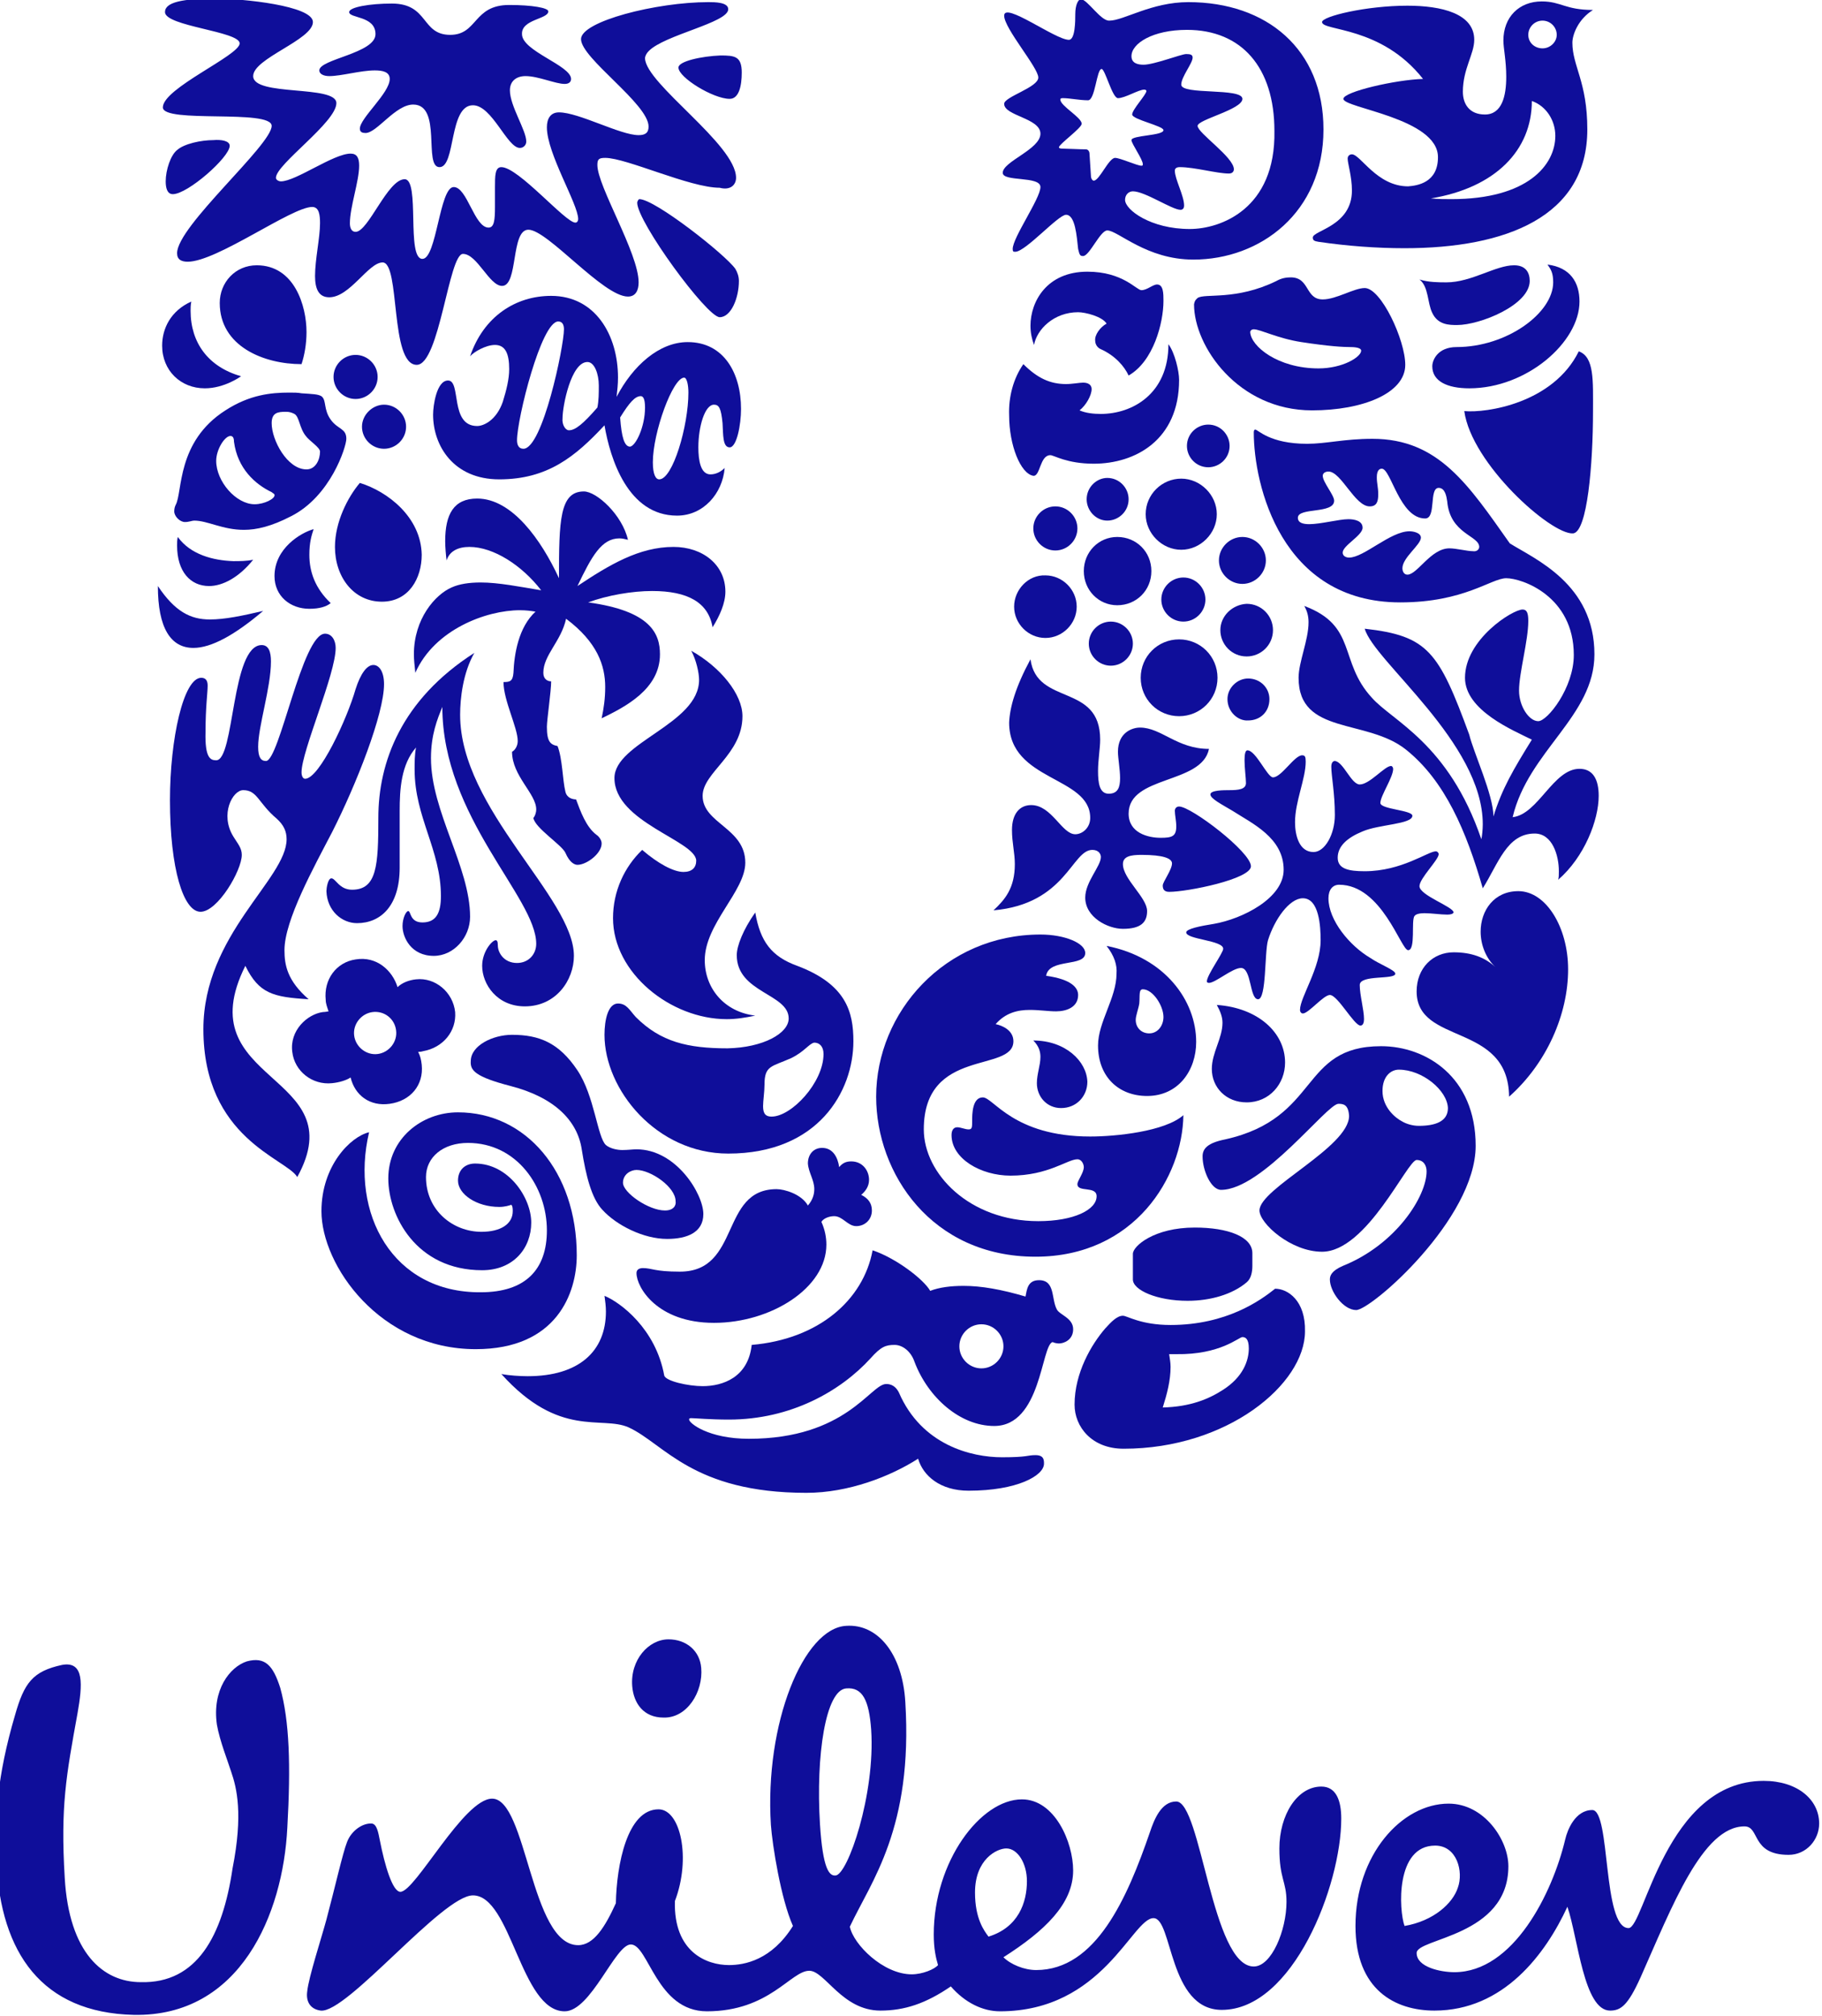 <?xml version="1.0" encoding="utf-8"?>
<!-- Generator: Adobe Illustrator 19.0.1, SVG Export Plug-In . SVG Version: 6.00 Build 0)  -->
<svg version="1.1" id="Layer_1" xmlns="http://www.w3.org/2000/svg" xmlns:xlink="http://www.w3.org/1999/xlink" x="0px" y="0px"
	 viewBox="116 -129.5 256.2 283.5" style="enable-background:new 116 -129.5 256.2 283.5;" xml:space="preserve">
<style type="text/css">
	.st0{fill:#0F0E9A;}
</style>
<g>
	<g>
		<g>
			<path class="st0" d="M218.5,146.8c2.2,0,6-0.7,9-5.5c-1.7-3.8-2.9-11.4-3.1-14.2c-0.9-14.3,4.6-27.7,10.6-28
				c4.4-0.3,7.9,3.9,8.3,10.7c1.1,17.8-4.8,25.2-7.8,31.6c0.5,2.5,4.7,6.7,8.7,6.7c1.5,0,3.2-0.7,3.7-1.3c-0.3-1-0.6-2.3-0.6-4.3
				c0-10.3,6.6-19,12.4-19c4.6,0,7.2,6,7.2,10c0,4.7-4,8.5-9.8,12.2c1,1,2.9,1.8,4.6,1.8c8.4,0,12.8-10.1,16-19.4
				c0.6-1.8,1.6-4.3,3.7-4.3c3.5,0,5,23.2,10.9,23.2c2.5,0,4.6-5.1,4.6-9.1c0-2.9-1-3.2-1-7.5c0-4.7,2.5-8.7,5.9-8.7
				c2.1,0,2.8,2,2.8,4.5c0,9.4-6.8,26.9-16.8,26.9c-7.5,0-6.9-12.9-9.6-12.9c-3,0-7.1,13.1-21.6,13.1c-2.4,0-4.9-1.2-6.9-3.5
				c-3.5,2.4-6.5,3.4-9.9,3.4c-5.4,0-7.8-5.6-10-5.6c-2.6,0-5.6,5.7-14.4,5.7c-7.1,0-8.2-9.4-10.7-9.4c-2.2,0-5.6,9.4-9.3,9.4
				c-6.2,0-7.5-16.3-12.9-16.3c-4.3,0-17.7,16.6-21.4,16.2c-1.5-0.2-2.1-1.3-1.9-2.7c0.2-2,2-7.5,2.7-10.1c1.2-4.5,2.3-9.4,2.9-10.9
				c0.6-1.6,2.2-2.7,3.5-2.6c0.7,0.1,0.9,1.3,1.1,2.3c0.7,3.6,1.8,7.3,2.9,7.3c2.1,0,8.9-13.1,12.9-13.1c4.9,0,5.4,20.6,12.1,20.6
				c2.2,0,3.8-2.6,5.3-5.9c0.1-5.4,1.6-13.2,6-13.2c3.1,0,4.6,6.9,2.3,12.9C210.7,145,215.4,146.8,218.5,146.8z M336.1,129.1
				c-1.8,7.6-7.3,18.7-15.6,18.7c-1.9,0-5.3-0.7-5.3-2.7c0-2.1,12.9-2.3,12.9-12.2c0-3.7-3.4-8.8-8.4-8.8c-6.6,0-13.1,7.2-13.1,17.2
				c0,9,5.6,11.9,11.1,11.9c9.7,0,15.6-7.9,18.7-14.6c1.5,4.4,2.3,14.6,6,14.6c1.5,0,2.5-0.7,4.3-4.7c4.4-9.9,8.7-21.2,14.6-21.2
				c2.2,0,0.9,4,6.2,4c2.5,0,4.3-2.1,4.3-4.4c0-3.4-3.1-6-7.8-6c-13.8,0-16.8,20.7-19,20.7c-3.7,0-2.5-16.6-5.1-16.6
				C337.5,125,336.4,127.8,336.1,129.1z M238.5,113.7c-0.3-4.1-1.2-6-3.5-5.8c-2.9,0.2-4.3,9.4-3.7,19.1c0.4,6.3,1.3,7.3,2.2,7.2
				C235.2,134.1,239.1,122.8,238.5,113.7z M214.6,105c-0.2-2.4-2.1-4-4.6-4c-2.8,0-5.4,2.9-5.1,6.6c0.2,2.4,1.6,4.4,4.4,4.4
				C212.6,112.1,214.9,108.4,214.6,105z M260.4,135c0-2.5-1.3-4.6-2.9-4.6c-1.3,0-4.4,1.5-4.4,6.2c0,3.7,1.3,5.4,1.9,6.2
				C259.2,141.5,260.4,138,260.4,135z M317.8,130c3.1,0,4,3.7,3.2,5.9c-0.7,2.2-3.4,4.7-7.5,5.4C312.7,139.1,312.2,130,317.8,130z
				 M148.5,119.6c-0.4-1.3-1.6-4.3-2-6.6c-0.7-4.9,1.8-8.1,4.2-8.9c2.6-0.7,3.7,0.6,4.7,3.7c1.3,4.7,1.5,10.9,1,19.7
				c-0.6,12.1-6.6,26.6-21.6,26.3c-12.9-0.3-18.7-8.7-19.3-21.5c-0.3-6,0.1-12.1,2.6-20.6c1.3-4.6,2.5-6.2,6.6-7.1
				c3.2-0.6,2.9,2.8,2.2,6.8c-1.6,8.8-2.4,13.1-1.8,23.1c0.6,10.6,5.4,14.7,10.7,14.7c7.9,0.2,11.5-6.5,12.9-16
				C150.2,125.6,149.3,121.9,148.5,119.6z"/>
		</g>
	</g>
	<g>
		<path class="st0" d="M321.9-71.7c1,7.4,12.2,17.4,15.3,17.2c2-0.2,2.8-9.7,2.8-17.2c0-4.3,0.2-7.6-2-8.4
			C334.4-72.8,325-71.4,321.9-71.7z M322.6-74.9c8.1,0,15.5-6.5,15.5-12.2c0-2.7-1.3-4.8-4.5-5.2c0.5,0.7,0.8,1.2,0.8,2.5
			c0,4.3-6.5,9.1-13.6,9.1c-2.6,0-3.4,1.8-3.4,2.7C317.4-75.9,319.5-74.9,322.6-74.9z M320.9-83.8c-1.1,0-2.7,0-3.5-1.7
			c-0.7-1.4-0.5-3.7-1.8-4.7c1.3,0.4,2.7,0.4,3.8,0.4c3.5,0,6.9-2.4,9.5-2.4c1.7,0,2.2,1.1,2.2,2.2
			C331.1-86.6,324.1-83.8,320.9-83.8z"/>
		<path class="st0" d="M146.4-22.6c2.6,0,2.1-16.2,6.4-16.2c1,0,1.3,1,1.3,2.3c0,3.7-1.8,9.1-1.8,12c0,1.5,0.4,2,1.1,2
			c1.9,0,5.1-17.9,8.3-17.9c1,0,1.5,1,1.5,2c0,3.7-4.8,14.5-4.8,17.5c0,0.5,0.2,0.9,0.5,0.9c2,0,5.9-8.4,7.1-12.6
			c0.7-2.2,1.6-3.4,2.5-3.4c0.8,0,1.5,0.9,1.5,2.7c0,4.2-3.9,14.1-7.3,20.8C160.1-7.5,156-0.1,156,4.1c0,2.1,0.4,4.3,3.4,6.9
			c-5-0.3-7-0.8-8.9-4.7c-8.3,16.6,15.4,15,7.3,29.7c-1.5-2.6-13.2-5.4-13.2-20.8c0-13.3,11.7-21.1,11.7-26.7c0-1.1-0.4-2-1.4-2.9
			c-2.6-2.2-2.7-4-4.7-4c-1.5,0-3.3,3.4-1.4,6.5c0.6,1,1.2,1.6,1.2,2.6c0,2.2-3.4,8-5.8,8c-2.4,0-4.3-6-4.3-15.7
			c0-8.6,1.9-17.2,4.4-17.2c0.7,0,0.9,0.5,0.9,1.1c0,1-0.3,3-0.3,6.5C144.8-22.9,145.6-22.6,146.4-22.6z"/>
		<path class="st0" d="M166.2,0.3c3.3,0,6-2.4,6-7.8v-8c0-3,0.2-6.5,2.3-8.9c-0.2,1-0.2,2.1-0.2,3.1c0,6.7,3.7,11.3,3.7,17.8
			c0,2.4-0.7,3.7-2.6,3.7c-1.8,0-1.6-1.6-2-1.6c-0.3,0-0.8,1-0.8,2.1c0,1.6,1.2,4.2,4.4,4.2c2.8,0,5.1-2.6,5.1-5.5
			c0-7-5.5-14.8-5.5-22.3c0-3.3,0.9-5.5,1.6-7.2c0,15.5,13.2,26.8,13.2,33.3c0,1.5-1.1,2.7-2.7,2.7c-1.8,0-2.7-1.4-2.7-2.5
			c0-0.5-0.1-0.7-0.3-0.7c-0.5,0-1.9,1.6-1.9,3.6c0,2.6,2.1,5.7,6,5.7c4.4,0,6.9-3.7,6.9-7.1c0-8.2-16-20.6-16-33.9
			c0-2.3,0.4-5.9,2-8.7c-10.3,6.6-13.5,15.4-13.5,23.2c0,6.7-0.2,10.1-3.7,10.1c-1.8,0-2.3-1.6-2.9-1.6c-0.5,0-0.7,1.4-0.7,1.8
			C162-1.4,164.1,0.3,166.2,0.3z"/>
		<path class="st0" d="M301.4-77.7c3.4,0,6-1.6,6-2.5c0-0.3-0.5-0.5-1.5-0.5c-1,0-3-0.1-6.9-0.7c-3.3-0.5-5.8-1.8-6.7-1.8
			c-0.3,0-0.5,0.2-0.5,0.4C291.9-80.8,295.7-77.7,301.4-77.7z M284.4-87.6c1-0.7,5.4,0.4,11.1-2.4c0.7-0.4,1.4-0.5,2-0.5
			c2.7,0,2,3.1,4.5,3.1c1.9,0,4.4-1.6,5.9-1.6c2.3,0,5.7,7.3,5.7,10.8c0,4-6,6.4-13.1,6.4c-10.4,0-16.6-9-16.6-14.9
			C284-87.3,284.2-87.4,284.4-87.6z"/>
		<path class="st0" d="M167.9,29.7c-2.6,0.6-6.7,4.7-6.7,11.1c0,7.6,8.2,19.4,21.7,19.4c11.4,0,14.2-7.9,14.2-13.2
			c0-11.8-7.2-20.1-16.7-20.1c-5.1,0-9.8,3.7-9.8,9.3c0,5.2,3.9,12.9,13.2,12.9c4.4,0,6.9-3.1,6.9-6.7c0-3.5-3.2-8.3-7.9-8.3
			c-1.4,0-2.4,0.9-2.4,2.4c0,1.9,2.6,3.7,5.8,3.7c0.8,0,1.4-0.2,1.7-0.3c0.2,0.2,0.2,0.6,0.2,0.9c0,1.8-1.7,2.9-4.4,2.9
			c-4,0-7.8-3-7.8-7.7c0-2.8,2.4-4.8,5.9-4.8c6.9,0,11.1,6.2,11.1,12.3c0,5.5-3,8.7-9.3,8.7C171.2,52.3,165.2,41.1,167.9,29.7z"/>
		<path class="st0" d="M250.9,59.8c0,1.7,1.4,3.1,3.1,3.1c1.7,0,3.1-1.4,3.1-3.1s-1.4-3.1-3.1-3.1C252.3,56.7,250.9,58.1,250.9,59.8
			z M256.9,75.4c3.7,0,3.5-0.3,4.7-0.3c1.2,0,1.2,0.7,1.2,1.2c0,1.7-3.8,3.8-10.6,3.8c-4,0-6.4-2.1-7.1-4.5
			c-3.9,2.5-9.8,4.8-15.7,4.8c-16,0-20-6.9-25-9.2c-3.8-1.7-9.7,1.6-17.9-7.5c1.1,0.2,2.6,0.3,3.7,0.3c7.2,0,11-3.5,11-9.1
			c0-0.7-0.1-1.5-0.2-2.2c2.2,0.9,7.2,4.6,8.4,11.2c0.2,0.8,3.4,1.5,5.4,1.5c2.8,0,6.4-1.2,6.9-5.8c9.4-0.8,15.7-6.3,17-13.3
			c3.3,1.1,7.2,4.1,8.1,5.7c1.3-0.5,2.9-0.7,4.7-0.7c2.5,0,5.3,0.5,8.7,1.5c0.2-1,0.3-2.3,1.9-2.3c2.3,0,1.7,2.6,2.5,4.1
			c0.4,0.8,2.3,1.2,2.3,2.8c0,1.5-1.3,2-2,2c-0.3,0-0.7-0.1-0.9-0.2c-1.6,0.5-1.6,11.8-8.2,11.8c-4.8,0-9.3-4-11.2-9
			c-0.5-1.5-1.7-2.4-2.8-2.4c-1.2,0-1.9,0.2-3.4,1.9c-4.2,4.6-11.2,8.6-19.9,8.6c-2.7,0-4.8-0.2-5.3-0.2c-0.3,0-0.3,0.1-0.3,0.2
			c0,0.5,2.7,2.7,8.4,2.7c13.7,0,17.1-7.7,19.3-7.7c0.3,0,1.2,0,1.8,1.2C245.6,73.7,252.6,75.4,256.9,75.4z"/>
		<path class="st0" d="M304.2,25.7c-1.6,0-10.7,12.1-16.5,12.1c-1.4,0-2.6-2.7-2.6-4.7c0-1.1,0.7-1.9,3.2-2.4
			c13.4-3,10.4-13.1,21.9-13.1c6.3,0,13.3,4.3,13.3,14c0,10.3-14.7,23.1-16.8,23.1c-1.8,0-3.7-2.6-3.7-4.3c0-0.5,0.2-1.2,1.8-1.9
			c7.5-3,11.8-9.8,11.8-13.3c0-0.8-0.4-1.6-1.4-1.6c-1.3,0-7,12.9-13.3,12.9c-4.4,0-8.8-4-8.8-5.8c0-3.1,12.6-8.9,12.6-13.3
			C305.6,25.8,304.9,25.7,304.2,25.7z M312.7,20.9c-1.1,0-2.3,0.9-2.3,3c0,2.3,1.8,3.8,2.8,4.3c0.5,0.3,1.4,0.6,2.3,0.6
			c2.3,0,4.1-0.6,4.1-2.5C319.5,23.8,316,20.9,312.7,20.9z"/>
		<path class="st0" d="M166.9-69.5c0,1.7,1.4,3.1,3.1,3.1c1.7,0,3.1-1.4,3.1-3.1c0-1.7-1.4-3.1-3.1-3.1
			C168.4-72.6,166.9-71.2,166.9-69.5z M162.9-76.5c0,1.7,1.4,3.1,3.1,3.1c1.7,0,3.1-1.4,3.1-3.1c0-1.7-1.4-3.1-3.1-3.1
			C164.3-79.6,162.9-78.2,162.9-76.5z M160.1-55.1c-1.8,0.5-5.5,2.7-5.5,6.6c0,2.8,2.2,4.6,4.9,4.6c1.4,0,2.4-0.3,3-0.8
			c-2.2-2.1-3-4.4-3-6.8C159.5-53.2,159.8-54.2,160.1-55.1z M141-54c-0.1,0.4-0.1,0.8-0.1,1.2c0,3.7,1.9,5.7,4.5,5.7
			c1.9,0,4.2-1.2,6.2-3.7c-0.9,0.2-1.9,0.2-2.8,0.2C146-50.7,142.8-51.5,141-54z M138.2-47.1c0,5.9,1.8,8.7,5,8.7
			c2.5,0,5.8-1.8,9.8-5.2c-3,0.7-5.4,1.2-7.5,1.2C142.8-42.4,140.6-43.5,138.2-47.1z M158.4-78.3c0.4-1.2,0.7-2.8,0.7-4.5
			c0-3.7-1.7-9.4-7-9.4c-3,0-5.2,2.4-5.2,5.3C146.9-80.8,153.1-78.3,158.4-78.3z M151.8-58.6c-2.6,0-5.4-3.2-5.4-6.1
			c0-1.6,1.2-3.5,2-3.5c0.3,0,0.5,0.2,0.5,0.8c0.5,3.8,3,6,5.3,7.1c0.2,0.2,0.4,0.2,0.4,0.4C154.7-59.4,153.2-58.6,151.8-58.6z
			 M159-68.2c0.5,0.7,2,1.6,2,2.2c0,1.1-0.6,2.5-1.9,2.5c-2.7,0-4.9-4.1-4.9-6.5c0-1.5,0.9-1.6,2-1.6c0.5,0,0.8,0.1,1.2,0.3
			C158.1-70.9,158.1-69.3,159-68.2z M140.7-58.5c-0.1,0.2-0.2,0.5-0.2,0.9c0,0.7,0.8,1.5,1.5,1.5c0.6,0,1-0.2,1.3-0.2
			c1.9,0,4,1.3,7,1.3c1.8,0,3.9-0.5,6.6-1.9c5.6-2.8,7.8-9.8,7.8-10.9c0-1.5-1.2-1.3-2.2-2.7c-1-1.4-0.6-2.6-1.2-3.2
			c-0.4-0.4-1.5-0.4-2.9-0.5c-0.5-0.1-1.1-0.1-1.7-0.1c-2.6,0-5.6,0.3-9,2.5C140.8-67.4,141.7-60.3,140.7-58.5z M166.6-61.6
			c-1.7,2-3.5,5.5-3.5,9c0,4.2,2.6,7.7,6.6,7.7c3.8,0,5.6-3.3,5.6-6.6C175.2-56.8,170.5-60.4,166.6-61.6z M149.9-76.6
			c0,0-2.3,1.7-5.1,1.7c-3.4,0-6-2.5-6-6c0-2.4,1.2-4.9,4.1-6.2c-0.1,0.5-0.1,0.9-0.1,1.3C142.8-81.3,145.3-77.9,149.9-76.6z"/>
		<path class="st0" d="M287.4-50.7c0,1.8,1.5,3.3,3.3,3.3c1.8,0,3.3-1.5,3.3-3.3c0-1.8-1.5-3.3-3.3-3.3
			C288.9-54,287.4-52.5,287.4-50.7z M287.6-40.9c0,2,1.6,3.7,3.7,3.7c2,0,3.7-1.6,3.7-3.7c0-2-1.6-3.7-3.7-3.7
			C289.3-44.5,287.6-42.9,287.6-40.9z M276.4-34.2c0,3,2.4,5.4,5.4,5.4c3,0,5.4-2.4,5.4-5.4c0-3-2.4-5.4-5.4-5.4
			C278.8-39.6,276.4-37.2,276.4-34.2z M279.3-45.2c0,1.7,1.4,3.1,3.1,3.1c1.7,0,3.1-1.4,3.1-3.1c0-1.7-1.4-3.1-3.1-3.1
			C280.7-48.3,279.3-46.9,279.3-45.2z M269.1-39c0,1.7,1.4,3.1,3.1,3.1c1.7,0,3.1-1.4,3.1-3.1c0-1.7-1.4-3.1-3.1-3.1
			C270.5-42.1,269.1-40.7,269.1-39z M277.1-57.2c0,2.7,2.3,5,5,5c2.7,0,5-2.3,5-5c0-2.7-2.3-5-5-5C279.4-62.2,277.1-60,277.1-57.2z
			 M282.9-66.8c0,1.6,1.3,3,3,3c1.6,0,3-1.3,3-3c0-1.6-1.3-3-3-3C284.3-69.8,282.9-68.5,282.9-66.8z M268.8-59.3c0,1.6,1.3,3,2.9,3
			c1.6,0,3-1.3,3-3c0-1.6-1.3-3-3-3C270.2-62.3,268.8-61,268.8-59.3z M268.4-49.2c0,2.7,2.1,4.8,4.7,4.8c2.7,0,4.8-2.1,4.8-4.8
			c0-2.7-2.1-4.8-4.8-4.8C270.5-54,268.4-51.9,268.4-49.2z M258.6-44.2c0,2.4,2,4.4,4.4,4.4c2.4,0,4.4-2,4.4-4.4
			c0-2.4-2-4.4-4.4-4.4C260.6-48.7,258.6-46.6,258.6-44.2z M261.3-55.2c0,1.7,1.4,3.1,3.1,3.1c1.7,0,3.1-1.4,3.1-3.1
			c0-1.7-1.4-3.1-3.1-3.1C262.7-58.3,261.3-56.9,261.3-55.2z M288.6-31.2c0-1.6,1.4-2.9,2.9-2.9c1.7,0,3,1.3,3,2.9c0,1.8-1.3,3-3,3
			C290.1-28.1,288.6-29.4,288.6-31.2z"/>
		<path class="st0" d="M290.7,58.5c0.4,0,0.9,0.2,0.9,1.6c0,1.7-0.8,4-3.6,5.8c-2,1.3-4.6,2.4-8.5,2.5c0.6-1.9,1.1-3.8,1.1-5.7
			c0-0.6-0.1-1.1-0.2-1.8h1C287.6,61,290.2,58.5,290.7,58.5z M291.3,50.8c0.6-0.5,0.8-1.4,0.8-2.3v-1.8c0-2.3-3.4-3.6-8.1-3.6
			c-5.7,0-8.7,2.6-8.7,3.7v3.6c0,1.5,3.4,3,7.7,3C286.2,53.4,289.3,52.5,291.3,50.8z M295.3,51.7c-2,1.6-6.8,5.1-14.7,5.1
			c-4.2,0-6.1-1.3-6.7-1.3c-0.8,0-1.6,0.8-2.5,1.8c-1.9,2.2-4.3,6.2-4.3,10.7c0,3.1,2.4,6.2,6.9,6.2c14.6,0,25.5-9.1,25.5-16.5
			C299.6,53.4,297.1,51.7,295.3,51.7z"/>
		<path class="st0" d="M298.1-13.9c0,1.9,0.6,4.2,2.6,4.2c1.6,0,3-2.5,3-5.2c0-3.1-0.5-5.5-0.5-6.8c0-0.5,0.2-0.8,0.5-0.8
			c1.2,0.1,2.3,3.3,3.5,3.3c1.4,0,3.5-2.6,4.4-2.6c0.2,0,0.3,0.3,0.3,0.4c0,1.2-1.8,3.8-1.8,4.8c0,0.9,4.5,1,4.5,1.8
			c0,1.2-4.7,1.2-7,2.2c-2.2,0.9-3.5,2.1-3.5,3.7c0,1.6,1.6,1.9,3.8,1.9c5.2,0,8.9-2.8,10-2.8c0.2,0,0.4,0.2,0.4,0.4
			c0,0.8-2.7,3.4-2.7,4.5c0,1.3,4.8,2.9,4.8,3.7c-0.1,0.2-0.4,0.3-0.9,0.3c-0.9,0-2.2-0.2-3.2-0.2c-0.6,0-1.2,0.1-1.4,0.4
			c-0.5,0.6,0.2,4.8-0.9,4.8c-1,0-3.7-9.2-9.7-9.2c-0.9,0-1.5,0.7-1.5,1.9c0,3.1,3,6.7,5.9,8.4c1.3,0.9,3.5,1.7,3.5,2.2
			c0,0.9-5,0.1-5,1.6c0,1.4,0.6,3.5,0.6,4.8c0,0.4-0.1,0.9-0.5,0.9c-0.9,0-3.2-4.3-4.3-4.3c-0.9,0-3,2.6-3.8,2.6
			c-0.2,0-0.4-0.2-0.4-0.5c0-1.8,2.9-5.9,2.9-9.8c0-1.9-0.2-5.9-2.5-5.9c-1.9,0-4,3-4.9,5.9c-0.5,1.7-0.2,8.3-1.4,8.3
			c-1.2,0-0.9-4.4-2.4-4.4c-1.2,0-3.6,2.1-4.5,2.1c-0.2,0-0.3-0.1-0.3-0.2c0-0.9,2.3-4,2.3-4.6c0-1.2-5.2-1.3-5.2-2.3
			c0-0.5,2-0.9,3.9-1.2c4-0.7,9.8-3.6,9.8-7.6c0-4.5-4.4-6.5-7.2-8.3c-1.5-0.9-3.1-1.7-3.1-2.3c0-0.6,1.9-0.6,2.7-0.6
			c1.2,0,2.3-0.1,2.3-1c0-0.7-0.2-2.1-0.2-3.2c0-0.8,0.1-1.4,0.4-1.4c1.2,0,2.8,3.8,3.6,3.8c1.2,0,3-3.1,4.1-3.1
			c0.4,0,0.5,0.2,0.5,0.9C299.6-20,298.1-16.8,298.1-13.9z M260.9-36.8c0.9,6.6,9.8,3.3,9.8,11.3c0,1.2-0.3,2.9-0.3,4.4
			c0,1.7,0.2,3.2,1.5,3.2c1.3,0,1.6-0.9,1.6-2.2c0-1.2-0.3-2.8-0.3-3.7c0-2.7,2-3.4,3.1-3.4c3,0,5.2,3,9.7,3c-1,5-11.3,3.7-11.3,9.1
			c0,2.7,2.7,3.4,4.5,3.4c1.6,0,2.2-0.2,2.2-1.6c0-0.8-0.2-1.6-0.2-2.2c0-0.3,0.2-0.6,0.6-0.6c1.7,0,10.1,6.4,10.1,8.4
			c0,1.8-8.9,3.6-11.5,3.6c-0.8,0-0.9-0.5-0.9-0.9c0-0.5,1.3-2.2,1.3-3.1c0-0.7-1.2-1.2-4.3-1.2c-1.5,0-2.6,0.2-2.6,1.3
			c0,2.1,3.4,4.7,3.4,6.6c0,1.6-0.9,2.5-3.4,2.5c-2.1,0-5.3-1.6-5.3-4.4c0-2.2,2.2-4.4,2.2-5.7c0-0.4-0.3-1-1.2-1
			c-2.9,0-3.7,7.6-13.9,8.5c1.6-1.5,3-3.1,3-6.5c0-1.6-0.4-3-0.4-4.8c0-2.3,1.1-3.5,2.7-3.5c2.9,0,4.3,4.1,6.2,4.1
			c1,0,2.1-0.9,2.1-2.3c0-5.9-11.4-5.1-11.4-13.4C258-30.1,258.8-32.9,260.9-36.8z"/>
		<path class="st0" d="M275.7,13.9c0,1.1,0.8,1.9,1.9,1.9c1.2,0,2-1.1,2-2.3c0-1.6-1.5-3.9-2.9-3.9c-0.6,0-0.4,0.9-0.5,2
			C276.1,12.3,275.7,13.3,275.7,13.9z M271.6,3.5c8.2,1.6,12.6,7.7,12.6,13.5c0,4-2.5,7.6-6.9,7.6c-4,0-6.9-2.7-6.9-7.1
			c0-3.3,2.6-6.7,2.6-10.1C273.1,6.2,272.7,4.9,271.6,3.5z M261.3,16.8c0.8,0.8,1,1.6,1,2.3c0,1.2-0.5,2.4-0.5,3.7
			c0,1.9,1.4,3.5,3.4,3.5c2.2,0,3.7-1.7,3.7-3.7C268.8,19.7,265.8,16.8,261.3,16.8z M287.1,11.8c0.5,0.9,0.8,1.7,0.8,2.5
			c0,2.2-1.5,4.2-1.5,6.5c0,2.6,2,4.7,4.9,4.7c3.2,0,5.4-2.6,5.4-5.6C296.7,15.7,292.9,12.2,287.1,11.8z M263.1,7.7
			c3.6,0.5,4.5,1.7,4.5,2.7c0,1.7-1.6,2.3-3.1,2.3c-1.1,0-2.3-0.2-3.7-0.2c-1.7,0-3.4,0.4-4.8,2c1,0.2,2.5,0.9,2.5,2.4
			c0,4.5-12.6,0.8-12.6,12.4c0,6.2,6.4,12.9,16.1,12.9c5,0,8.2-1.6,8.2-3.5c0-1.5-2.7-0.5-2.7-1.7c0-0.5,0.9-1.6,0.9-2.4
			c0-0.4-0.3-1.1-0.9-1.1c-1.4,0-4.1,2.3-9.4,2.3c-4.2,0-8.3-2.4-8.3-5.7c0-0.7,0.3-1.1,0.8-1.1c0.5,0,1.1,0.3,1.6,0.3
			c0.5,0,0.5-0.3,0.5-1.2c0-0.9,0-3.3,1.5-3.3c1.5,0,4.3,5.5,15.1,5.5c3.6,0,10.5-0.7,13.1-3c-0.1,8.6-6.8,19.9-20.8,19.9
			c-14.6,0-22.4-11.7-22.4-22.5c0-11.9,9.7-22.8,23.1-22.8c3.4,0,6.3,1.2,6.3,2.6C268.6,6.5,263.5,5.2,263.1,7.7z"/>
		<path class="st0" d="M212.7-81.4c5.1,0,7.5,4.4,7.5,9.4c0,2.2-0.6,5.4-1.6,5.4c-1,0-0.9-1.8-1-3.4c-0.2-2.1-0.5-2.6-1.2-2.6
			c-1.3,0-2.2,3.1-2.2,6c0,1.8,0.3,3.8,1.7,3.8c0.8,0,1.5-0.4,2-0.9c-0.3,3.6-3,6.7-6.7,6.7c-6.9,0-9.4-8-10.2-12.7
			c-4.1,4.4-8,7.6-14.8,7.6c-6.4,0-9.3-4.7-9.3-9.1c0-1.3,0.5-4.8,2.1-4.8c1.9,0,0.2,6.4,4.1,6.4c0.9,0,2.7-0.8,3.6-3.4
			c0.5-1.6,0.9-3.2,0.9-4.6c0-2.1-0.5-3.4-2-3.4c-1.3,0-3,1-3.5,1.6c1.9-5.6,6.4-8.5,11.4-8.5c6.2,0,9.4,5.5,9.4,11.5
			c0,0.9-0.1,1.8-0.2,2.7C205-78.1,208.7-81.4,212.7-81.4z M206.7-72.2c0-1.3-0.3-1.6-0.6-1.6c-0.8,0-1.6,0.9-2.9,3
			c0.2,2.8,0.6,4.1,1.4,4.1C205.4-66.8,206.7-69.5,206.7-72.2z M196-69c0.9,0,2-0.9,4-3.2c0.2-1,0.2-2,0.2-3.1
			c0-1.6-0.6-3.3-1.6-3.3c-2.3,0-3.5,6.2-3.5,7.9C195-69.8,195.5-69,196-69z M208.7-62.1c1.9,0,4.1-7.5,4.1-12.2
			c0-1-0.2-2.1-0.6-2.1c-1.6,0-4.4,7.7-4.4,11.9C207.8-62.8,208.2-62.1,208.7-62.1z M189.6-66.4c2.7,0,5.7-14.4,5.7-16.8
			c0-0.6-0.2-1.1-0.8-1.1c-2.4,0-5.8,13.7-5.8,16.7C188.7-67,188.9-66.4,189.6-66.4z"/>
		<path class="st0" d="M198.1-60.4c-3.4,0-3.5,4.1-3.5,12.2c-2.5-5.4-6.6-11.2-11.5-11.2c-3.3,0-4.5,2.2-4.5,6c0,0.8,0.1,2,0.2,2.7
			c0.4-1.3,1.6-1.9,3.2-1.9c3.4,0,7.4,2.6,10.1,6.1c-3-0.5-6-1.1-8.5-1.1c-1.6,0-3,0.2-4.1,0.7c-2.3,1-5.3,4.4-5.3,9.4
			c0,0.8,0.1,1.6,0.2,2.6c2.7-6.1,10-8.8,14.7-8.8c0.9,0,1.6,0.1,2.2,0.2c-2.4,2.2-3,6-3.1,8.6c-0.1,1.2-0.5,1.3-1.4,1.3
			c0,2.6,2,6.4,2,8.3c0,0.7-0.4,1.3-0.8,1.5c0,3.4,3.4,5.9,3.4,8.1c0,0.5-0.2,1-0.4,1.2c0.2,1.4,4,3.8,4.5,4.9
			c0.6,1.4,1.3,1.7,1.7,1.7c1.3,0,3.4-1.6,3.4-3c0-0.5-0.4-1-0.7-1.2c-1.5-1.1-2.3-3.4-2.9-5c-0.5,0-1.3-0.2-1.5-1.1
			c-0.4-1.6-0.4-4.6-1.1-6.4c-1-0.2-1.5-0.6-1.5-2.7c0-1,0.6-5,0.6-6.4c-0.5,0-1.1-0.3-1.1-1.2c0-2.5,2.5-4.4,3.2-7.6
			c4.4,3.3,5.5,6.6,5.5,9.6c0,1.6-0.2,3-0.5,4.4c3.3-1.6,8.2-4.1,8.2-9c0-2.9-1.3-6.1-10.1-7.3c2.7-1,6.2-1.6,9-1.6
			c5,0,7.9,1.6,8.5,5.1c1-1.6,1.8-3.4,1.8-5c0-3.8-3.2-6.3-7.3-6.3c-4.8,0-9,2.5-13.5,5.5c2-4.2,3.4-6.7,5.9-6.7
			c0.4,0,0.8,0.1,1.2,0.2C203.5-57.1,199.9-60.4,198.1-60.4z"/>
		<path class="st0" d="M329.5-4.2c3.9,0,7,5.1,7,11c0,6.3-3,13.2-8.3,17.9c-0.1-10.5-13-7.2-13-14.8c0-3.3,2.3-5.5,5.2-5.5
			c2.5,0,4.4,0.7,5.9,2.1c-1.4-1.3-2.1-3.2-2.1-5C324.2-1.5,326.1-4.2,329.5-4.2z"/>
		<path class="st0" d="M271.6-84c-0.6-1-3-1.6-4-1.6c-3.4,0-5.8,2.4-6.2,4.6c-0.3-0.8-0.5-1.7-0.5-2.7c0-3.4,2.3-7.6,8-7.6
			c5,0,6.9,2.6,7.6,2.6c0.8,0,1.6-0.8,2.2-0.8c0.9,0,0.9,1.3,0.9,2.3c0,3.1-1.4,8.5-4.9,10.5c-0.6-1.3-1.9-2.8-3.9-3.7
			c-0.5-0.2-0.8-0.7-0.8-1.2C269.9-82.4,270.7-83.5,271.6-84z M259.9-78.3c2,2,3.8,2.8,6,2.8c0.9,0,1.9-0.2,2.4-0.2
			c0.7,0,1.2,0.3,1.2,0.9c0,0.9-0.8,2.3-1.7,3c0.9,0.4,2,0.5,3,0.5c4.4,0,9.5-2.8,9.5-9.8c0.9,1.2,1.5,3.8,1.5,5
			c0,8.5-6.2,11.8-12,11.8c-3.8,0-5.6-1.2-6.1-1.2c-1.5,0-1.4,3-2.4,2.9c-1.8-0.3-3.4-4.3-3.4-8.5C257.8-73.7,258.5-76.3,259.9-78.3
			z"/>
		<path class="st0" d="M193.1-127.9c0-0.5-2.3-0.9-5.5-0.9c-5.1,0-4.4,4.2-8.3,4.2c-4.1,0-3-4.4-8.2-4.4c-3.1,0-6,0.5-6,1.2
			c0,0.9,3.7,0.5,3.7,3.1c0,2.7-7.9,3.5-7.9,5.1c0,0.5,0.6,0.8,1.4,0.8c1.7,0,4.4-0.8,6.4-0.8c1.1,0,2.1,0.2,2.1,1.2
			c0,2-4.2,5.5-4.2,7c0,0.5,0.4,0.6,0.8,0.6c1.6,0,4.2-4,6.7-4c4.1,0,1.4,8.8,3.7,8.8c2.3,0,1.3-8.7,4.7-8.7c2.7,0,4.8,6,6.6,6
			c0.5,0,0.9-0.4,0.9-0.9c0-1.6-2.3-5-2.3-7.2c0-1.3,0.9-2,2.2-2c1.8,0,4.2,1.1,5.5,1.1c0.5,0,0.9-0.2,0.9-0.7
			c0-1.9-6.9-3.9-6.9-6.3C189.3-126.8,193.1-126.8,193.1-127.9z M211.4-120c0,1.4,4.9,4.4,7.2,4.4c1.3,0,1.7-1.8,1.7-3.7
			c0-2.3-1-2.4-3-2.4C214.7-121.6,211.4-120.9,211.4-120z M219.5-104.5c0-4.7-12.7-13.2-12.8-16.8c0-0.3,0.2-0.7,0.5-1
			c2.2-2.3,11.2-4,11.2-5.9c0-1-1.9-1-2.8-1c-7.3,0-17.9,2.7-17.9,5.2c0,2.7,9.5,9.1,9.5,12.3c0,0.9-0.5,1.2-1.4,1.2
			c-2.6,0-8.4-3.2-11.2-3.2c-1.2,0-1.7,0.9-1.7,2.1c0,3.7,4.4,10.8,4.4,12.9c0,0.2-0.1,0.5-0.4,0.5c-1.4,0-8-7.8-10.4-7.8
			c-0.9,0-0.9,1.2-0.9,2.9v2.7c0,1.8-0.1,2.9-0.9,2.9c-2,0-3-5.7-4.9-5.7c-2,0-2.4,10.1-4.4,10.1c-2.3,0-0.3-11.2-2.5-11.2
			c-2.4,0-5.1,7.4-6.9,7.4c-0.6,0-0.8-0.6-0.8-1.2c0-2.3,1.3-5.9,1.3-8.1c0-1.1-0.3-1.7-1.2-1.7c-2.4,0-7.7,3.9-9.8,3.9
			c-0.3,0-0.7-0.2-0.7-0.5c0-1.9,8.5-7.8,8.5-10.5c0-2.6-11.7-0.9-11.7-3.8c0-2.5,8.4-5.1,8.4-7.6c0-2.3-9.9-3.3-13.7-3.3
			c-4.6,0-7.1,0.5-7.1,1.9c0,2,10.5,2.7,10.5,4.4c0,1.7-10.8,6.3-10.8,9c0,2.3,15.3,0.2,15.3,2.6c0,2.7-13.3,14.1-13.3,17.9
			c0,0.9,0.6,1.2,1.5,1.2c4.1,0,14.6-7.7,17.5-7.7c1,0,1.1,1.2,1.1,2.3c0,2-0.7,5.1-0.7,7.4c0,1.8,0.5,3,2,3c2.9,0,5.5-4.9,7.5-4.9
			c2.5,0,1,14.4,4.8,14.4c3.2,0,4.5-15.6,6.5-15.6c2,0,3.7,4.5,5.5,4.5c2.3,0,1.2-7.9,3.7-7.9c2.7,0,10.5,9.4,14,9.4
			c1.1,0,1.5-0.9,1.5-2c0-4.1-5.8-13.5-5.8-16.5c0-0.8,0.2-1,1.1-1c3,0,11.9,4.2,16.1,4.2C218.7-102.7,219.5-103.5,219.5-104.5z
			 M148.3-109c0,1.6-5.9,6.8-8,6.8c-0.8,0-1-0.9-1-1.8c0-1.6,0.7-3.7,1.6-4.4c1-0.9,3.4-1.4,5.1-1.4
			C147.1-109.9,148.3-109.7,148.3-109z M205.6-101c0,2.7,9.8,16.1,11.6,16.1c1.6,0,2.7-2.7,2.7-5.1c0-0.6-0.2-1.2-0.5-1.7
			c-1.4-2-11.3-9.8-13.5-9.8C205.8-101.5,205.6-101.2,205.6-101z"/>
		<path class="st0" d="M330.9-124.6c0,1.1,0.9,1.9,2,1.9c1.1,0,2-0.9,2-1.9c0-1.1-0.9-2-2-2C331.8-126.6,330.9-125.7,330.9-124.6z
			 M318.2-107.4c0-5.5-13.3-6.9-13.3-8.2c0-1,7.4-2.7,11.2-2.8c-5.9-7.5-14.2-6.7-14.2-8c0-0.8,6.2-2.3,12-2.3
			c4.8,0,9.4,1.1,9.4,4.8c0,2-1.6,4.1-1.6,7.3c0,1.7,0.9,3.2,3.1,3.2c2.4,0,3-2.6,3-5.3c0-2.3-0.4-4-0.4-5.1c0-3.3,2.2-5.5,5.4-5.5
			c2.7,0,3.3,1.2,7.2,1.2c-2.1,1.3-2.9,3.5-2.9,4.6c0,3.3,2.1,5.5,2.1,12.2c0,12.3-11.5,16.7-25.7,16.7c-3.9,0-8-0.3-12.1-0.9
			c-0.6-0.1-0.8-0.2-0.8-0.6c0-1,5.5-1.6,5.5-6.6c0-2-0.6-3.8-0.6-4.5c0-0.4,0.3-0.6,0.6-0.6c1.2,0,3.5,4.5,7.9,4.5
			C315.3-103.4,318.2-103.8,318.2-107.4z M331.4-115.3c0,6.9-5.1,12.2-14.2,13.7c1,0.1,2,0.1,2.9,0.1c10.7,0,14.6-4.8,14.6-8.9
			C334.7-112.6,333.4-114.6,331.4-115.3z"/>
		<path class="st0" d="M326-14.7c1.2-3.9,2.8-6.6,5.4-10.8c-2.6-1.3-9.4-4.1-9.4-8.7c0-5.4,6.7-9.6,8.1-9.6c0.6,0,0.8,0.5,0.8,1.6
			c0,2.8-1.3,7.3-1.3,9.8c0,2.2,1.4,4.3,2.7,4.3c1.3,0,5-4.7,5-9.3c0-8.3-7.3-10.8-9.5-10.8c-2.1,0-5.9,3.4-14.9,3.4
			c-16.8,0-20.6-16.6-20.6-23.9c0-0.3,0.1-0.4,0.2-0.4c0.4,0,2,2,7.3,2c2.7,0,5.2-0.7,9.2-0.7c9.3,0,13.5,6.5,19.3,14.7
			c3.5,2.2,11.9,5.7,11.9,15.6c0,8.7-9.3,13.6-11.5,22.9c3.6-0.4,5.7-6.8,9.4-6.8c1.9,0,2.7,1.5,2.7,3.8c0,3.4-2,8.6-5.7,11.8
			c0.1-0.3,0.1-0.7,0.1-1.2c0-2.2-0.9-5.3-3.4-5.3c-3.9,0-5.1,4.2-7.3,7.7c-2.3-8-5.3-15.1-10.8-19.5c-5.5-4.4-15.1-2-15.1-10.1
			c0-2.2,1.4-5.3,1.4-7.8c0-0.9-0.2-1.6-0.6-2.3c7.5,2.8,4.8,7.8,9.5,12.9c2.9,3.3,10.8,6.4,15.4,19.9c0.1-0.4,0.2-1.4,0.2-2.1
			c0-11.5-15.3-22.9-16.6-27.5c8.9,1,10.4,3.2,14.7,14.9C323.2-23.7,326-17.7,326-14.7z M324-52.6c0-1.6-4.1-1.8-4.5-6.4
			c-0.1-0.7-0.3-1.9-1.2-1.9c-1.4,0-0.3,4.3-1.9,4.3c-3.6,0-4.8-7-6.1-7c-0.3,0-0.7,0.2-0.7,1.2c0,0.9,0.2,1.4,0.2,2.4
			c0,1-0.2,1.7-1.2,1.7c-2.1,0-4-4.9-5.8-4.9c-0.4,0-0.8,0.2-0.8,0.6c0,0.9,1.6,2.7,1.6,3.5c0,1.9-5.1,0.9-5.1,2.4
			c0,0.7,0.7,0.9,1.6,0.9c1.6,0,4.2-0.7,5.5-0.7c0.8,0,2,0.2,2,1.2c0,1.1-2.8,2.5-2.8,3.5c0,0.5,0.5,0.7,0.9,0.7
			c2.1,0,5.8-3.7,8.5-3.7c0.5,0,1.6,0.2,1.6,0.9c0,1-2.6,2.8-2.6,4.3c0,0.4,0.2,0.9,0.7,0.9c1.4,0,3.3-3.7,5.9-3.7
			c1,0,2.5,0.4,3.3,0.4C323.7-51.9,324-52.3,324-52.6z"/>
		<path class="st0" d="M265.9-99.3c1.3,0,1.5,3,1.7,4.8c0.2,0.9,0.3,1,0.7,1c0.9,0,2.4-3.6,3.4-3.6c1.5,0,5.5,4.1,12.1,4.1
			c9.4,0,18.3-6.6,18.3-18.3c0-11.3-8-17.9-19-17.9c-5.2,0-9.1,2.6-11.1,2.6c-1.2,0.1-3.1-3-4-3c-0.4,0-0.8,0.8-0.8,2.1
			c0,0.9,0,3.6-0.9,3.6c-1.9,0-9.1-5.4-9.1-3.4c0,1.8,4.8,7.3,4.8,8.7c0,1.4-4.8,2.7-4.8,3.7c0,1.7,5.1,2,5.1,4.2
			c0,2.2-5.3,3.9-5.3,5.5c0,1.3,5.3,0.4,5.3,2c0,1.6-3.9,7.1-3.9,8.7c0,0.4,0.1,0.4,0.4,0.4C260.3-94.2,264.8-99.3,265.9-99.3z
			 M268.1-112.1c0-0.9-3-2.5-3-3.4c0-0.2,0.2-0.2,0.4-0.2c0.9,0,2.3,0.3,3.5,0.3c1,0,1.2-4.4,1.9-4.4c0.5,0,1.5,4.1,2.3,4.1
			c1,0,2.9-1.2,3.7-1.2c0.2,0,0.3,0.1,0.3,0.2c0,0.5-2,2.6-2,3.3c0,0.7,4.4,1.6,4.4,2.2c0,0.8-4.5,0.7-4.5,1.4
			c0,0.5,1.6,2.7,1.6,3.4c0,0.2-0.1,0.2-0.2,0.2c-0.6,0-3-1.1-3.7-1.1c-0.9,0-2.2,3.2-3,3.2c-0.2,0-0.4-0.3-0.4-0.7l-0.2-3.1
			c0-0.3-0.2-0.6-0.5-0.6c-0.9,0-2.7-0.1-3.3-0.1c-0.4,0-0.5-0.1-0.5-0.2C265-109.3,268.1-111.5,268.1-112.1z M283.3-97.3
			c-5.5,0-9.1-2.7-9.1-4.1c0-0.7,0.5-1.2,1.1-1.2c1.7,0,5.5,2.6,6.7,2.6c0.3,0,0.5-0.2,0.5-0.6c0-1.4-1.3-3.7-1.3-4.9
			c0-0.3,0.2-0.5,0.7-0.5c2.1,0,5.2,0.9,6.9,0.9c0.5,0,0.7-0.3,0.7-0.6c0-1.7-5.1-5.1-5.1-6.1c0-0.9,6.3-2.3,6.3-3.8
			c0-1.6-8.6-0.5-8.6-2c0-1.1,1.6-3,1.6-3.8c0-0.4-0.3-0.5-0.9-0.5c-0.7,0-4.5,1.5-6,1.5c-0.8,0-1.7-0.2-1.7-1.2
			c0-1.8,3-3.7,7.8-3.7c7.7,0,12.3,5.3,12.3,14.2C295.4-100.1,287.6-97.3,283.3-97.3z"/>
		<path class="st0" d="M230.5,37.7c0,0.7-0.2,1.5-0.9,2.3c-0.9-1.6-3.3-2.3-4.4-2.3c-8,0-5,11.6-13.6,11.6c-3.6,0-3.9-0.5-5.2-0.5
			c-0.5,0-0.9,0.2-0.9,0.7c0,2,2.9,7,10.9,7c8,0,15.8-4.9,15.8-11c0-1-0.2-2.1-0.7-3.2c0.3-0.5,1.1-0.8,1.8-0.8
			c1.2,0,1.9,1.4,3.1,1.4c1.2,0,2.2-0.9,2.2-2.2c0-1-0.5-1.7-1.5-2.2c0.6-0.5,1.1-1.2,1.1-2.1c0-1.3-0.9-2.6-2.5-2.6
			c-0.7,0-1.2,0.2-1.7,0.8c-0.2-1.4-0.9-2.7-2.4-2.7c-1.2,0-2,0.9-2,2.2C229.7,35.4,230.5,36.4,230.5,37.7z"/>
		<path class="st0" d="M209.5,40.7c-2.3,0-5.9-2.5-5.9-3.9c0-1.2,1.1-1.8,1.9-1.8c2,0,5.5,2.4,5.5,4.4
			C211.1,40,210.7,40.7,209.5,40.7z M187.8,23.2c6.2,1.6,9.4,4.9,10,8.9c0.6,3.8,1.4,6.9,2.9,8.5c2,2.2,5.8,4.1,9.1,4.1
			c2.8,0,5.1-0.9,5.1-3.5c0-2.8-3.8-9.1-9.4-9.1c-0.5,0-1.2,0.1-2,0.1c-0.7,0-1.7-0.2-2.3-0.7c-1.2-1.1-1.6-6.9-4-10.5
			c-2.6-3.9-5.4-5-9.2-5c-2.7,0-5.8,1.5-5.8,3.7C182.1,21,182.8,21.9,187.8,23.2z"/>
		<path class="st0" d="M226.9,13.7c0-3.5-7.3-3.6-7.3-8.9c0-1.3,0.9-3.6,2.6-6c0.7,4.1,2.3,6.2,5.9,7.5c6.9,2.6,7.9,6.5,7.9,10.6
			c0,7-4.9,15.8-17.6,15.8c-10.1,0-17.4-9-17.4-16.7c0-2.1,0.5-4.4,1.9-4.4c1.2,0,1.6,0.9,2.5,1.9c3.5,3.5,7.3,4.4,12.9,4.4
			C223.3,17.8,226.9,15.8,226.9,13.7z M227.2,19.3c-2.7,1.2-3.7,1-3.7,3.7c0,1-0.2,2.3-0.2,3c0,0.9,0.2,1.5,1.2,1.5
			c2.8,0,7.3-4.8,7.3-8.8c0-1.1-0.6-1.6-1.3-1.6C229.8,17.2,229.1,18.4,227.2,19.3z M202.4-20.1c0-5,11.9-7.6,11.9-13.8
			c0-1-0.4-2.8-1.1-4.1c4.1,2.3,7.2,6.1,7.2,9.2c0,5.4-5.6,7.9-5.6,11.2c0,3.9,6,4.5,6,9.4c0,4-5.7,8.6-5.7,13.7
			c0,4,2.8,7.3,7.1,7.8c-1.4,0.3-2.7,0.5-4,0.5c-7.9,0-16-6.5-16-14.2c0-3.8,1.6-7.2,4.1-9.6c2.2,1.9,4.4,3.1,5.8,3.1
			c1.2,0,1.8-0.6,1.8-1.6C213.8-11.3,202.4-13.9,202.4-20.1z"/>
		<path class="st0" d="M157.1,18.4c0.3,2.7,2.8,4.7,5.6,4.4c1-0.1,2-0.4,2.6-0.8c0.6,2.5,2.7,4.1,5.5,3.7c2.9-0.4,4.8-2.6,4.5-5.5
			c-0.1-0.8-0.2-1.2-0.5-1.8c0,0,0.4,0,0.7-0.1c2.8-0.5,4.7-2.8,4.5-5.5c-0.3-2.8-2.8-4.9-5.5-4.6c-1,0.1-2,0.5-2.6,1.1
			c-0.7-2.3-2.9-4.4-5.9-3.9c-2.7,0.4-4.5,2.8-4.2,5.7c0,0.5,0.2,1,0.4,1.6c0,0-0.5,0.1-0.8,0.1C159.2,13.1,156.7,15.4,157.1,18.4z
			 M171.7,15.4c0.2,1.6-1,3.1-2.6,3.3c-1.6,0.2-3.1-1-3.3-2.6c-0.2-1.6,1-3.1,2.6-3.3C170,12.6,171.5,13.7,171.7,15.4z"/>
	</g>
</g>
</svg>

